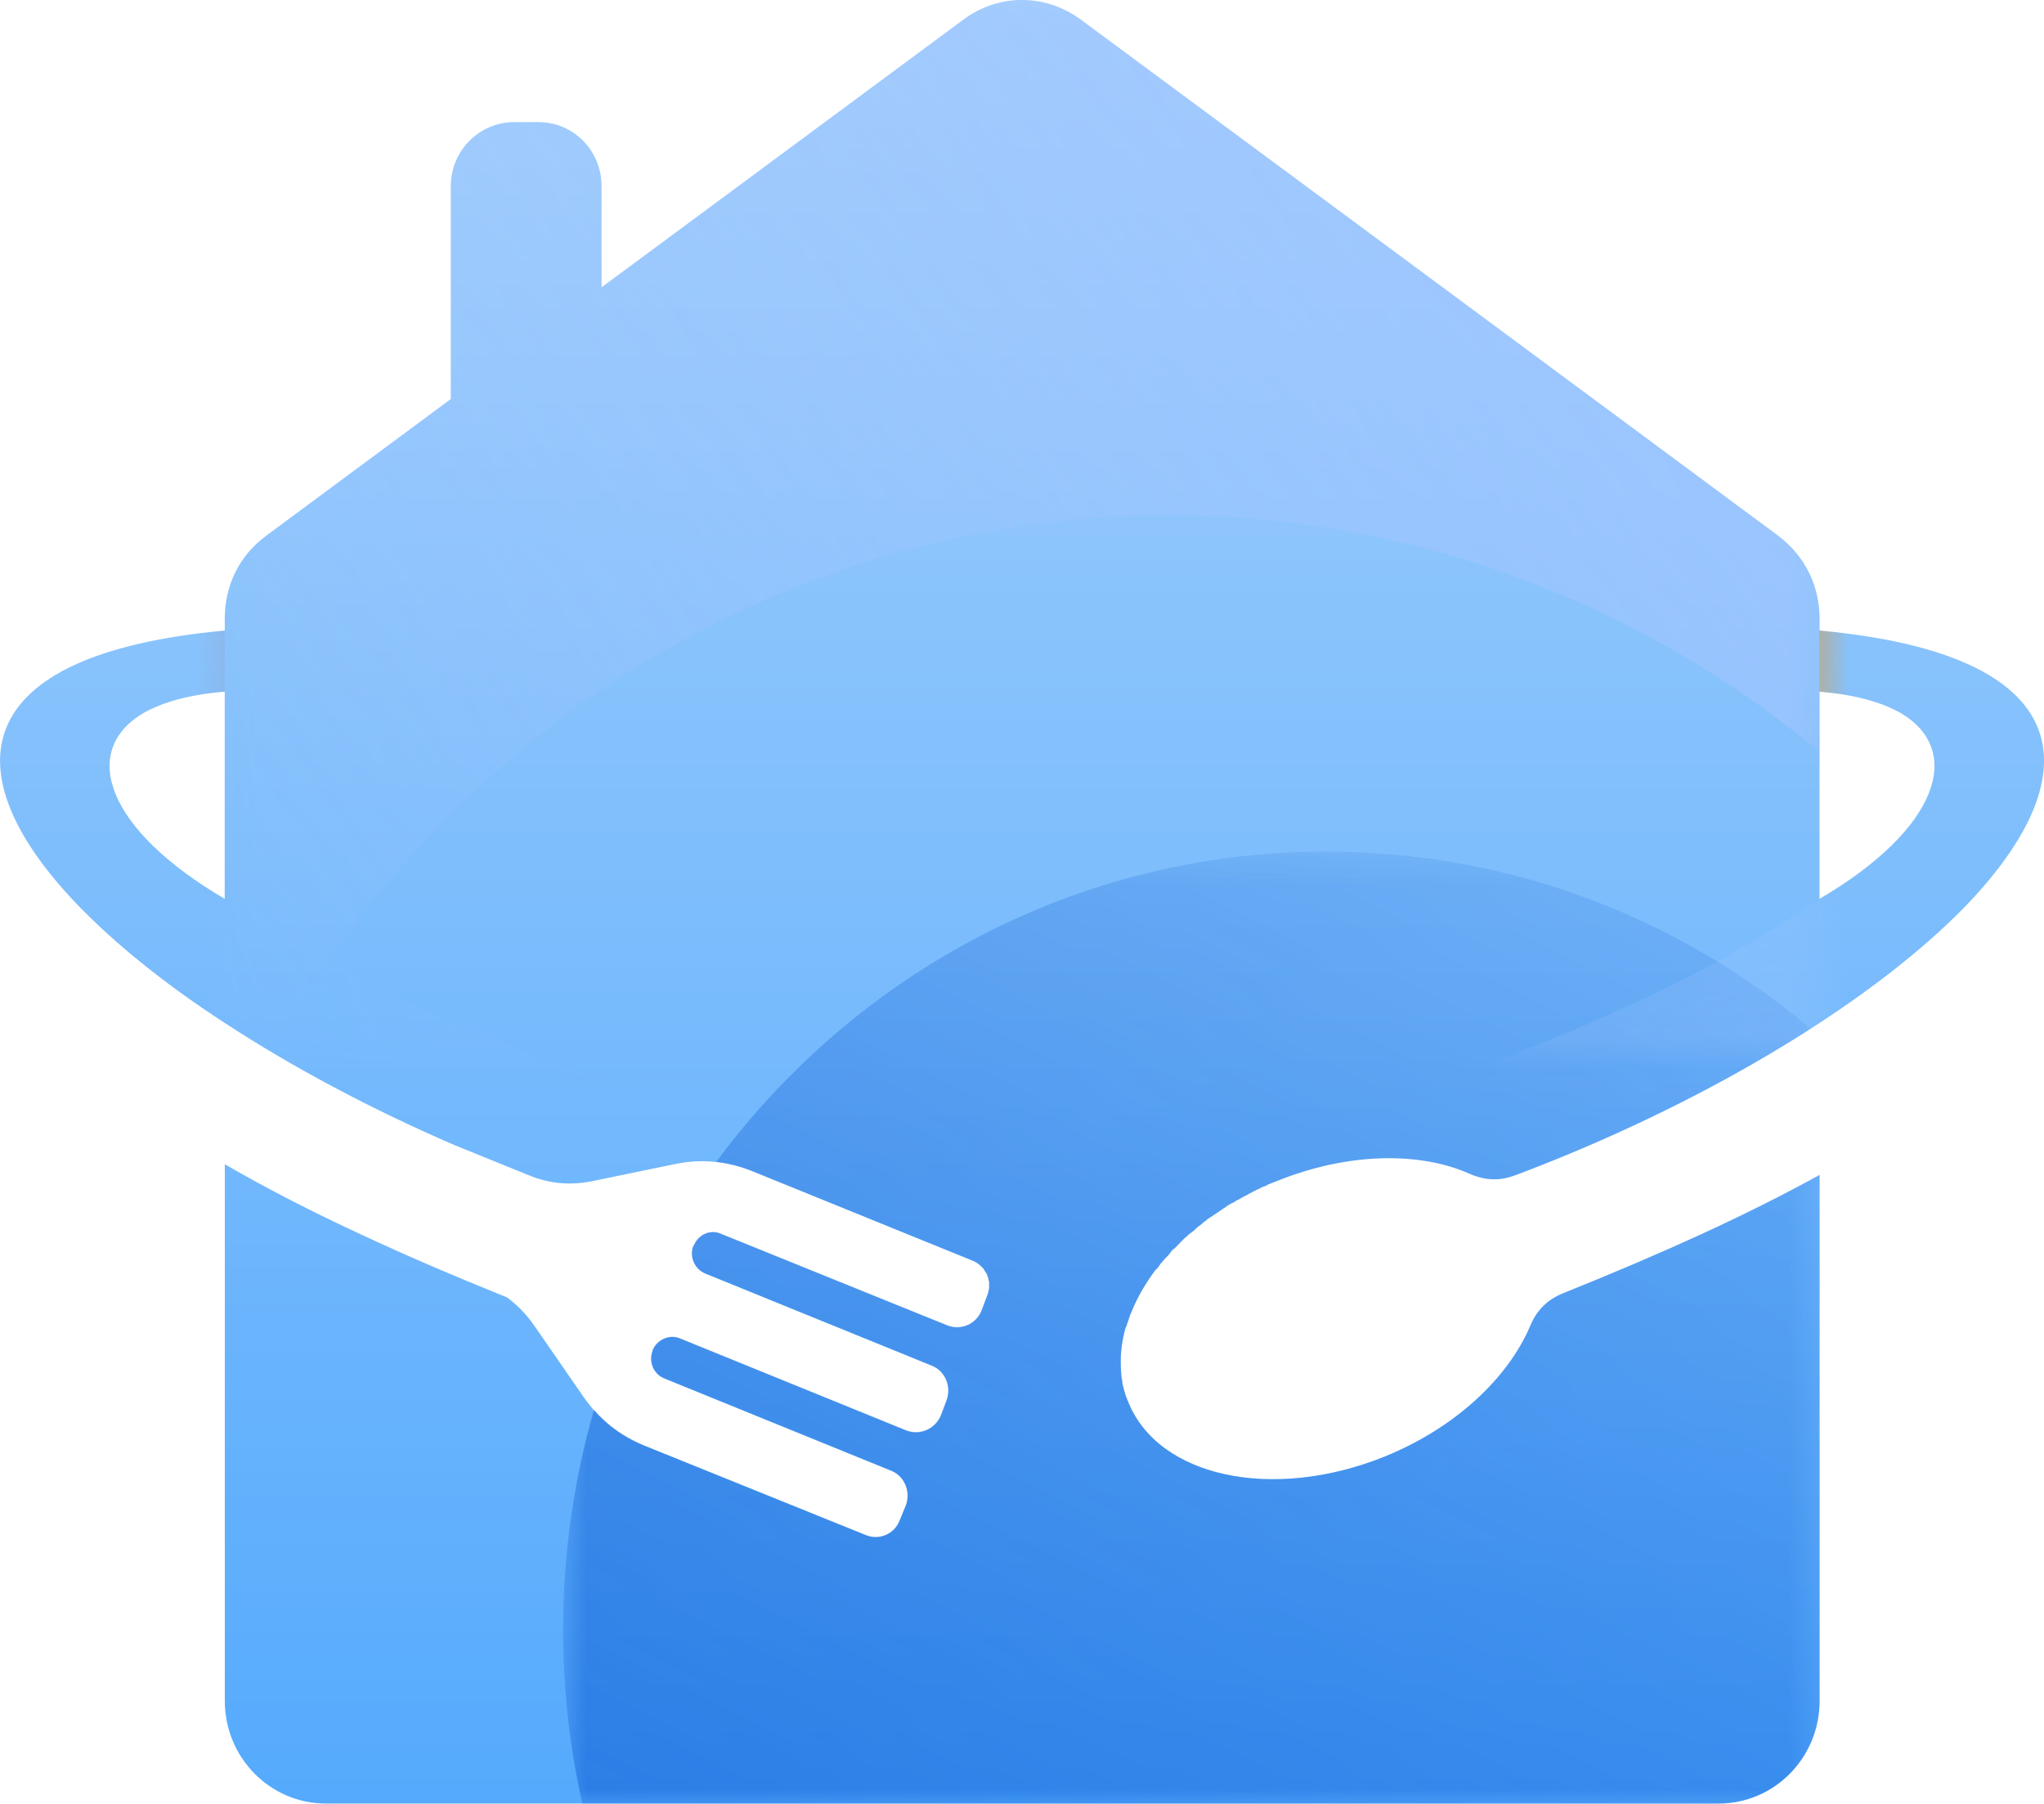 <?xml version="1.0" encoding="UTF-8"?> <svg xmlns="http://www.w3.org/2000/svg" width="68" height="60" viewBox="0 0 68 60" fill="none"> <g clip-path="url(#clip0_110_988)"> <path fill-rule="evenodd" clip-rule="evenodd" d="M60.532 29.897V23.006C61.7 23.102 62.603 23.356 63.241 23.721C65.344 24.975 64.487 27.579 60.532 29.897ZM17.1 4.064H17.925C19.078 4.064 20.012 5.016 20.012 6.191V9.557L20.744 9.018L32.034 0.667C33.217 -0.223 34.775 -0.223 35.974 0.667L47.264 9.018L59.147 17.814C60.034 18.48 60.533 19.465 60.533 20.592V20.973C69.175 21.767 69.58 25.721 65.485 30.039C64.223 31.357 62.526 32.722 60.533 34.024C57.699 35.882 54.241 37.644 50.458 39.073L50.364 39.105C49.896 39.279 49.414 39.263 48.931 39.057C47.25 38.295 44.852 38.327 42.484 39.28C42.438 39.296 42.375 39.327 42.329 39.343H42.313C42.267 39.375 42.204 39.39 42.158 39.406V39.422L42.079 39.453L41.986 39.485L41.907 39.532L41.829 39.564L41.736 39.611L41.674 39.643L41.58 39.69L41.502 39.737L41.44 39.769L41.346 39.816L41.268 39.863L41.206 39.895L41.113 39.942L41.051 39.989L40.972 40.021L40.894 40.068L40.816 40.115L40.754 40.163L40.676 40.21L40.614 40.257L40.536 40.305L40.474 40.352L40.396 40.399L40.334 40.447L40.256 40.494L40.162 40.557L40.131 40.588L40.022 40.668L39.991 40.7L39.867 40.795C39.82 40.827 39.773 40.875 39.742 40.907L39.633 41.002H39.617L39.524 41.082L39.493 41.113L39.415 41.176L39.368 41.224L39.322 41.271L39.26 41.334L39.198 41.397L39.152 41.444L39.074 41.524L39.043 41.54L38.964 41.62L38.934 41.667L38.872 41.747L38.841 41.778L38.763 41.858L38.732 41.889L38.67 41.969L38.623 42.016L38.577 42.08L38.546 42.127L38.484 42.206L38.453 42.222C38.11 42.683 37.83 43.159 37.644 43.635C37.597 43.715 37.582 43.794 37.55 43.874V43.889C37.519 43.969 37.488 44.048 37.472 44.128H37.456C37.301 44.652 37.254 45.176 37.301 45.684V45.7C37.301 45.779 37.316 45.842 37.332 45.922V45.938C37.332 45.969 37.347 46.001 37.347 46.049C37.363 46.081 37.363 46.129 37.378 46.16C37.409 46.303 37.456 46.446 37.518 46.589C38.5 49.13 42.33 49.955 46.068 48.446C48.419 47.494 50.178 45.827 50.91 44.095C51.129 43.572 51.487 43.222 52.001 43.016C55.318 41.683 58.121 40.412 60.535 39.079V56.575C60.535 58.465 59.024 59.989 57.171 59.989H10.842C8.989 59.989 7.479 58.464 7.479 56.575V46.028V39.233V38.725C8.881 39.534 10.391 40.312 12.042 41.074C13.537 41.773 15.141 42.456 16.869 43.154C17.212 43.408 17.508 43.71 17.773 44.091L19.408 46.456C19.937 47.218 20.591 47.742 21.448 48.092L28.798 51.061C29.25 51.251 29.764 51.029 29.935 50.569L30.138 50.076C30.309 49.615 30.091 49.092 29.64 48.917L22.103 45.852C21.744 45.71 21.573 45.297 21.713 44.932V44.916C21.854 44.566 22.274 44.376 22.616 44.519L30.153 47.584C30.605 47.758 31.119 47.536 31.306 47.076L31.492 46.583C31.663 46.122 31.446 45.599 30.994 45.424L23.457 42.359C23.114 42.217 22.928 41.804 23.068 41.439H23.083C23.223 41.073 23.628 40.883 23.986 41.042L31.523 44.091C31.975 44.265 32.489 44.043 32.66 43.583L32.846 43.09C32.877 43.011 32.893 42.932 32.908 42.852V42.836V42.82V42.805V42.789V42.773V42.742V42.726V42.71V42.694V42.678V42.663V42.647V42.631V42.615H32.893V42.6C32.893 42.584 32.893 42.552 32.877 42.537V42.521V42.505V42.489L32.862 42.474V42.458L32.846 42.442V42.426V42.41L32.831 42.379L32.815 42.363V42.347L32.8 42.332V42.316H32.785V42.3L32.754 42.269V42.253L32.738 42.237V42.221L32.723 42.206L32.707 42.19L32.692 42.174V42.158H32.676L32.661 42.142L32.645 42.127L32.63 42.111L32.614 42.095L32.599 42.08H32.584V42.064H32.568V42.048H32.553L32.537 42.032L32.522 42.016H32.506V42.001H32.491H32.475L32.46 41.985L32.444 41.969H32.429L32.413 41.953H32.398H32.383V41.938H32.367L25.011 38.947C24.154 38.613 23.314 38.535 22.426 38.725L19.733 39.28C18.97 39.439 18.268 39.376 17.552 39.073L15.123 38.089C12.289 36.866 9.688 35.469 7.477 34.024C5.468 32.722 3.787 31.357 2.525 30.039C-1.586 25.721 -1.165 21.767 7.477 20.973V20.592C7.477 19.464 7.96 18.48 8.863 17.814L14.999 13.273V6.192C14.998 5.017 15.947 4.064 17.1 4.064ZM7.476 23.006V29.897C3.521 27.579 2.649 24.975 4.767 23.72C5.405 23.355 6.308 23.101 7.476 23.006Z" fill="url(#paint0_linear_110_988)"></path> <mask id="mask0_110_988" style="mask-type:alpha" maskUnits="userSpaceOnUse" x="18" y="28" width="43" height="33"> <path d="M60.58 28.277H18.674V60.063H60.58V28.277Z" fill="url(#paint1_linear_110_988)"></path> </mask> <g mask="url(#mask0_110_988)"> <path fill-rule="evenodd" clip-rule="evenodd" d="M44.118 28.325C50.238 28.325 55.859 30.532 60.236 34.215C57.464 35.994 54.116 37.693 50.456 39.074L50.362 39.106C49.895 39.28 49.413 39.264 48.93 39.058C47.248 38.296 44.85 38.328 42.483 39.281C42.436 39.297 42.374 39.328 42.327 39.344H42.312C42.265 39.376 42.203 39.391 42.156 39.407V39.423L42.078 39.454L41.984 39.486L41.906 39.533L41.828 39.565L41.734 39.612L41.672 39.644L41.579 39.691L41.501 39.738L41.439 39.77L41.345 39.817L41.267 39.864L41.205 39.896L41.111 39.943L41.049 39.99L40.971 40.022L40.893 40.069L40.815 40.116L40.753 40.164L40.675 40.211L40.613 40.258L40.535 40.306L40.473 40.353L40.395 40.4L40.333 40.447L40.255 40.495L40.161 40.558L40.13 40.589L40.021 40.669L39.99 40.701L39.865 40.796C39.819 40.828 39.772 40.876 39.741 40.907L39.632 41.003H39.616L39.522 41.083L39.491 41.114L39.413 41.177L39.367 41.224L39.321 41.272L39.259 41.335L39.197 41.398L39.15 41.445L39.072 41.525L39.041 41.541L38.963 41.62L38.932 41.668L38.87 41.747L38.839 41.779L38.761 41.859L38.73 41.89L38.668 41.97L38.622 42.017L38.576 42.08L38.545 42.128L38.483 42.207L38.452 42.223C38.109 42.684 37.829 43.16 37.642 43.636C37.596 43.716 37.581 43.795 37.549 43.875V43.89C37.518 43.97 37.487 44.049 37.471 44.129H37.455C37.3 44.653 37.252 45.176 37.3 45.685V45.7C37.3 45.78 37.315 45.843 37.331 45.923V45.939C37.331 45.97 37.346 46.002 37.346 46.05C37.361 46.081 37.361 46.13 37.377 46.161C37.408 46.304 37.455 46.447 37.517 46.59C38.498 49.13 42.329 49.956 46.066 48.447C48.418 47.495 50.177 45.827 50.909 44.096C51.127 43.572 51.486 43.223 51.999 43.017C55.316 41.684 58.119 40.413 60.533 39.08V56.576C60.533 58.466 59.023 59.99 57.17 59.99H19.373C18.953 58.132 18.734 56.195 18.734 54.194C18.734 51.654 19.093 49.209 19.762 46.891C20.214 47.415 20.774 47.812 21.444 48.082L28.794 51.051C29.246 51.241 29.76 51.019 29.931 50.558L30.134 50.066C30.305 49.605 30.087 49.081 29.635 48.907L22.099 45.842C21.74 45.7 21.569 45.287 21.709 44.922V44.906C21.849 44.556 22.27 44.366 22.612 44.509L30.149 47.574C30.601 47.748 31.115 47.526 31.302 47.065L31.488 46.573C31.659 46.112 31.442 45.588 30.99 45.414L23.453 42.349C23.11 42.206 22.923 41.794 23.064 41.428H23.079C23.219 41.063 23.624 40.873 23.982 41.032L31.519 44.081C31.971 44.255 32.485 44.033 32.656 43.572L32.842 43.08C32.873 43 32.889 42.921 32.904 42.842V42.826V42.81V42.794V42.779V42.763V42.731V42.715V42.7V42.684V42.668V42.653V42.637V42.621V42.605H32.889V42.589C32.889 42.574 32.889 42.542 32.873 42.526V42.511V42.495V42.479L32.858 42.463V42.447L32.842 42.432V42.416V42.4L32.827 42.369L32.811 42.353V42.337L32.796 42.321V42.306H32.78V42.29L32.749 42.258V42.243L32.734 42.227V42.211L32.718 42.195L32.703 42.18L32.688 42.164V42.148H32.672L32.657 42.132L32.641 42.117L32.626 42.101L32.61 42.085L32.595 42.069H32.579V42.053H32.564V42.038H32.548L32.533 42.022L32.517 42.006H32.502V41.99H32.487H32.471L32.456 41.975L32.44 41.959H32.425L32.409 41.943H32.394H32.378V41.927H32.363L25.011 38.947C24.606 38.788 24.232 38.693 23.828 38.646C28.468 32.374 35.834 28.325 44.118 28.325Z" fill="#0052CE"></path> </g> <mask id="mask1_110_988" style="mask-type:alpha" maskUnits="userSpaceOnUse" x="7" y="-1" width="54" height="37"> <path d="M60.579 -0.047H7.43V35.073H60.579V-0.047Z" fill="url(#paint2_linear_110_988)"></path> </mask> <g mask="url(#mask1_110_988)"> <path fill-rule="evenodd" clip-rule="evenodd" d="M60.531 25.007V23.006V20.974V20.593C60.531 19.465 60.033 18.481 59.145 17.815L47.264 9.019L35.973 0.667C34.775 -0.223 33.217 -0.223 32.033 0.667L20.743 9.019L20.011 9.558V6.192C20.011 5.017 19.077 4.065 17.924 4.065H17.099C15.946 4.065 14.996 5.017 14.996 6.192V13.274L8.861 17.815C7.958 18.481 7.475 19.466 7.475 20.593V20.974V23.006V29.897V34.025C7.973 34.359 8.502 34.692 9.047 35.01C14.887 24.357 26.068 17.148 38.9 17.148C47.107 17.147 54.629 20.1 60.531 25.007Z" fill="#A1C5FF"></path> <path fill-rule="evenodd" clip-rule="evenodd" d="M4.766 23.721C5.404 23.355 6.308 23.101 7.475 23.006V20.973C-1.167 21.767 -1.588 25.721 2.523 30.039C1.014 27.817 1.512 25.61 4.766 23.721Z" fill="url(#paint3_linear_110_988)"></path> <mask id="mask2_110_988" style="mask-type:alpha" maskUnits="userSpaceOnUse" x="1" y="23" width="33" height="20"> <path d="M33.405 23.673H1.652V42.917H33.405V23.673Z" fill="url(#paint4_linear_110_988)"></path> </mask> <g mask="url(#mask2_110_988)"> <path fill-rule="evenodd" clip-rule="evenodd" d="M32.907 42.853C33.312 42.091 33.483 41.217 33.25 40.423C32.627 38.391 25.962 36.264 24.109 35.898C23.284 35.724 22.473 35.66 21.726 35.771C20.573 35.93 19.546 35.803 18.455 35.39C14.826 33.977 10.949 32.325 7.477 29.897C3.522 27.579 2.649 24.975 4.768 23.721C1.513 25.61 1.014 27.817 2.525 30.04C3.786 31.358 5.468 32.723 7.477 34.025C9.688 35.47 12.289 36.867 15.123 38.089L17.552 39.074C18.269 39.376 18.969 39.44 19.732 39.281L22.426 38.726C23.314 38.535 24.155 38.614 25.011 38.948L32.361 41.933C32.735 42.091 32.938 42.472 32.907 42.853Z" fill="#A1C5FF"></path> </g> <mask id="mask3_110_988" style="mask-type:alpha" maskUnits="userSpaceOnUse" x="36" y="23" width="31" height="24"> <path d="M66.357 23.673H36.535V46.234H66.357V23.673Z" fill="url(#paint5_linear_110_988)"></path> </mask> <g mask="url(#mask3_110_988)"> <path fill-rule="evenodd" clip-rule="evenodd" d="M37.376 46.171C36.784 43.71 38.964 40.709 42.484 39.28C44.851 38.328 47.249 38.295 48.931 39.057C49.414 39.264 49.897 39.28 50.363 39.105L50.457 39.073C54.241 37.644 57.698 35.882 60.532 34.024C62.526 32.722 64.223 31.357 65.484 30.039C66.995 27.816 66.497 25.609 63.242 23.72C65.344 24.974 64.488 27.578 60.532 29.896C57.044 32.325 53.182 33.977 49.538 35.389C48.447 35.802 47.435 35.929 46.283 35.77C41.611 35.12 34.152 40.058 37.376 46.171Z" fill="#A1C5FF"></path> </g> <path fill-rule="evenodd" clip-rule="evenodd" d="M63.241 23.72C62.602 23.355 61.699 23.101 60.531 23.006V20.973C69.174 21.767 69.579 25.721 65.483 30.039C66.994 27.817 66.496 25.61 63.241 23.72Z" fill="url(#paint6_linear_110_988)"></path> </g> </g> <defs> <linearGradient id="paint0_linear_110_988" x1="34.002" y1="-0" x2="34.002" y2="59.989" gradientUnits="userSpaceOnUse"> <stop stop-color="#A4D0FC"></stop> <stop offset="1" stop-color="#55AAFD"></stop> </linearGradient> <linearGradient id="paint1_linear_110_988" x1="0.802" y1="116.377" x2="58.306" y2="13.495" gradientUnits="userSpaceOnUse"> <stop stop-color="white"></stop> <stop offset="1" stop-color="white" stop-opacity="0"></stop> </linearGradient> <linearGradient id="paint2_linear_110_988" x1="69.359" y1="-8.944" x2="6.863" y2="36.045" gradientUnits="userSpaceOnUse"> <stop stop-color="white"></stop> <stop offset="1" stop-color="white" stop-opacity="0"></stop> </linearGradient> <linearGradient id="paint3_linear_110_988" x1="8.635" y1="24.354" x2="0.633" y2="26.433" gradientUnits="userSpaceOnUse"> <stop stop-color="#B71C0C"></stop> <stop offset="1" stop-color="#F39C12"></stop> </linearGradient> <linearGradient id="paint4_linear_110_988" x1="17.528" y1="62.226" x2="17.528" y2="13.963" gradientUnits="userSpaceOnUse"> <stop stop-color="white"></stop> <stop offset="1" stop-color="white" stop-opacity="0"></stop> </linearGradient> <linearGradient id="paint5_linear_110_988" x1="51.446" y1="62.226" x2="51.446" y2="13.963" gradientUnits="userSpaceOnUse"> <stop stop-color="white"></stop> <stop offset="1" stop-color="white" stop-opacity="0"></stop> </linearGradient> <linearGradient id="paint6_linear_110_988" x1="69.035" y1="23.879" x2="61.033" y2="25.958" gradientUnits="userSpaceOnUse"> <stop stop-color="#B71C0C"></stop> <stop offset="1" stop-color="#F39C12"></stop> </linearGradient> <clipPath id="clip0_110_988"> <rect width="68" height="60" fill="white"></rect> </clipPath> </defs> </svg> 